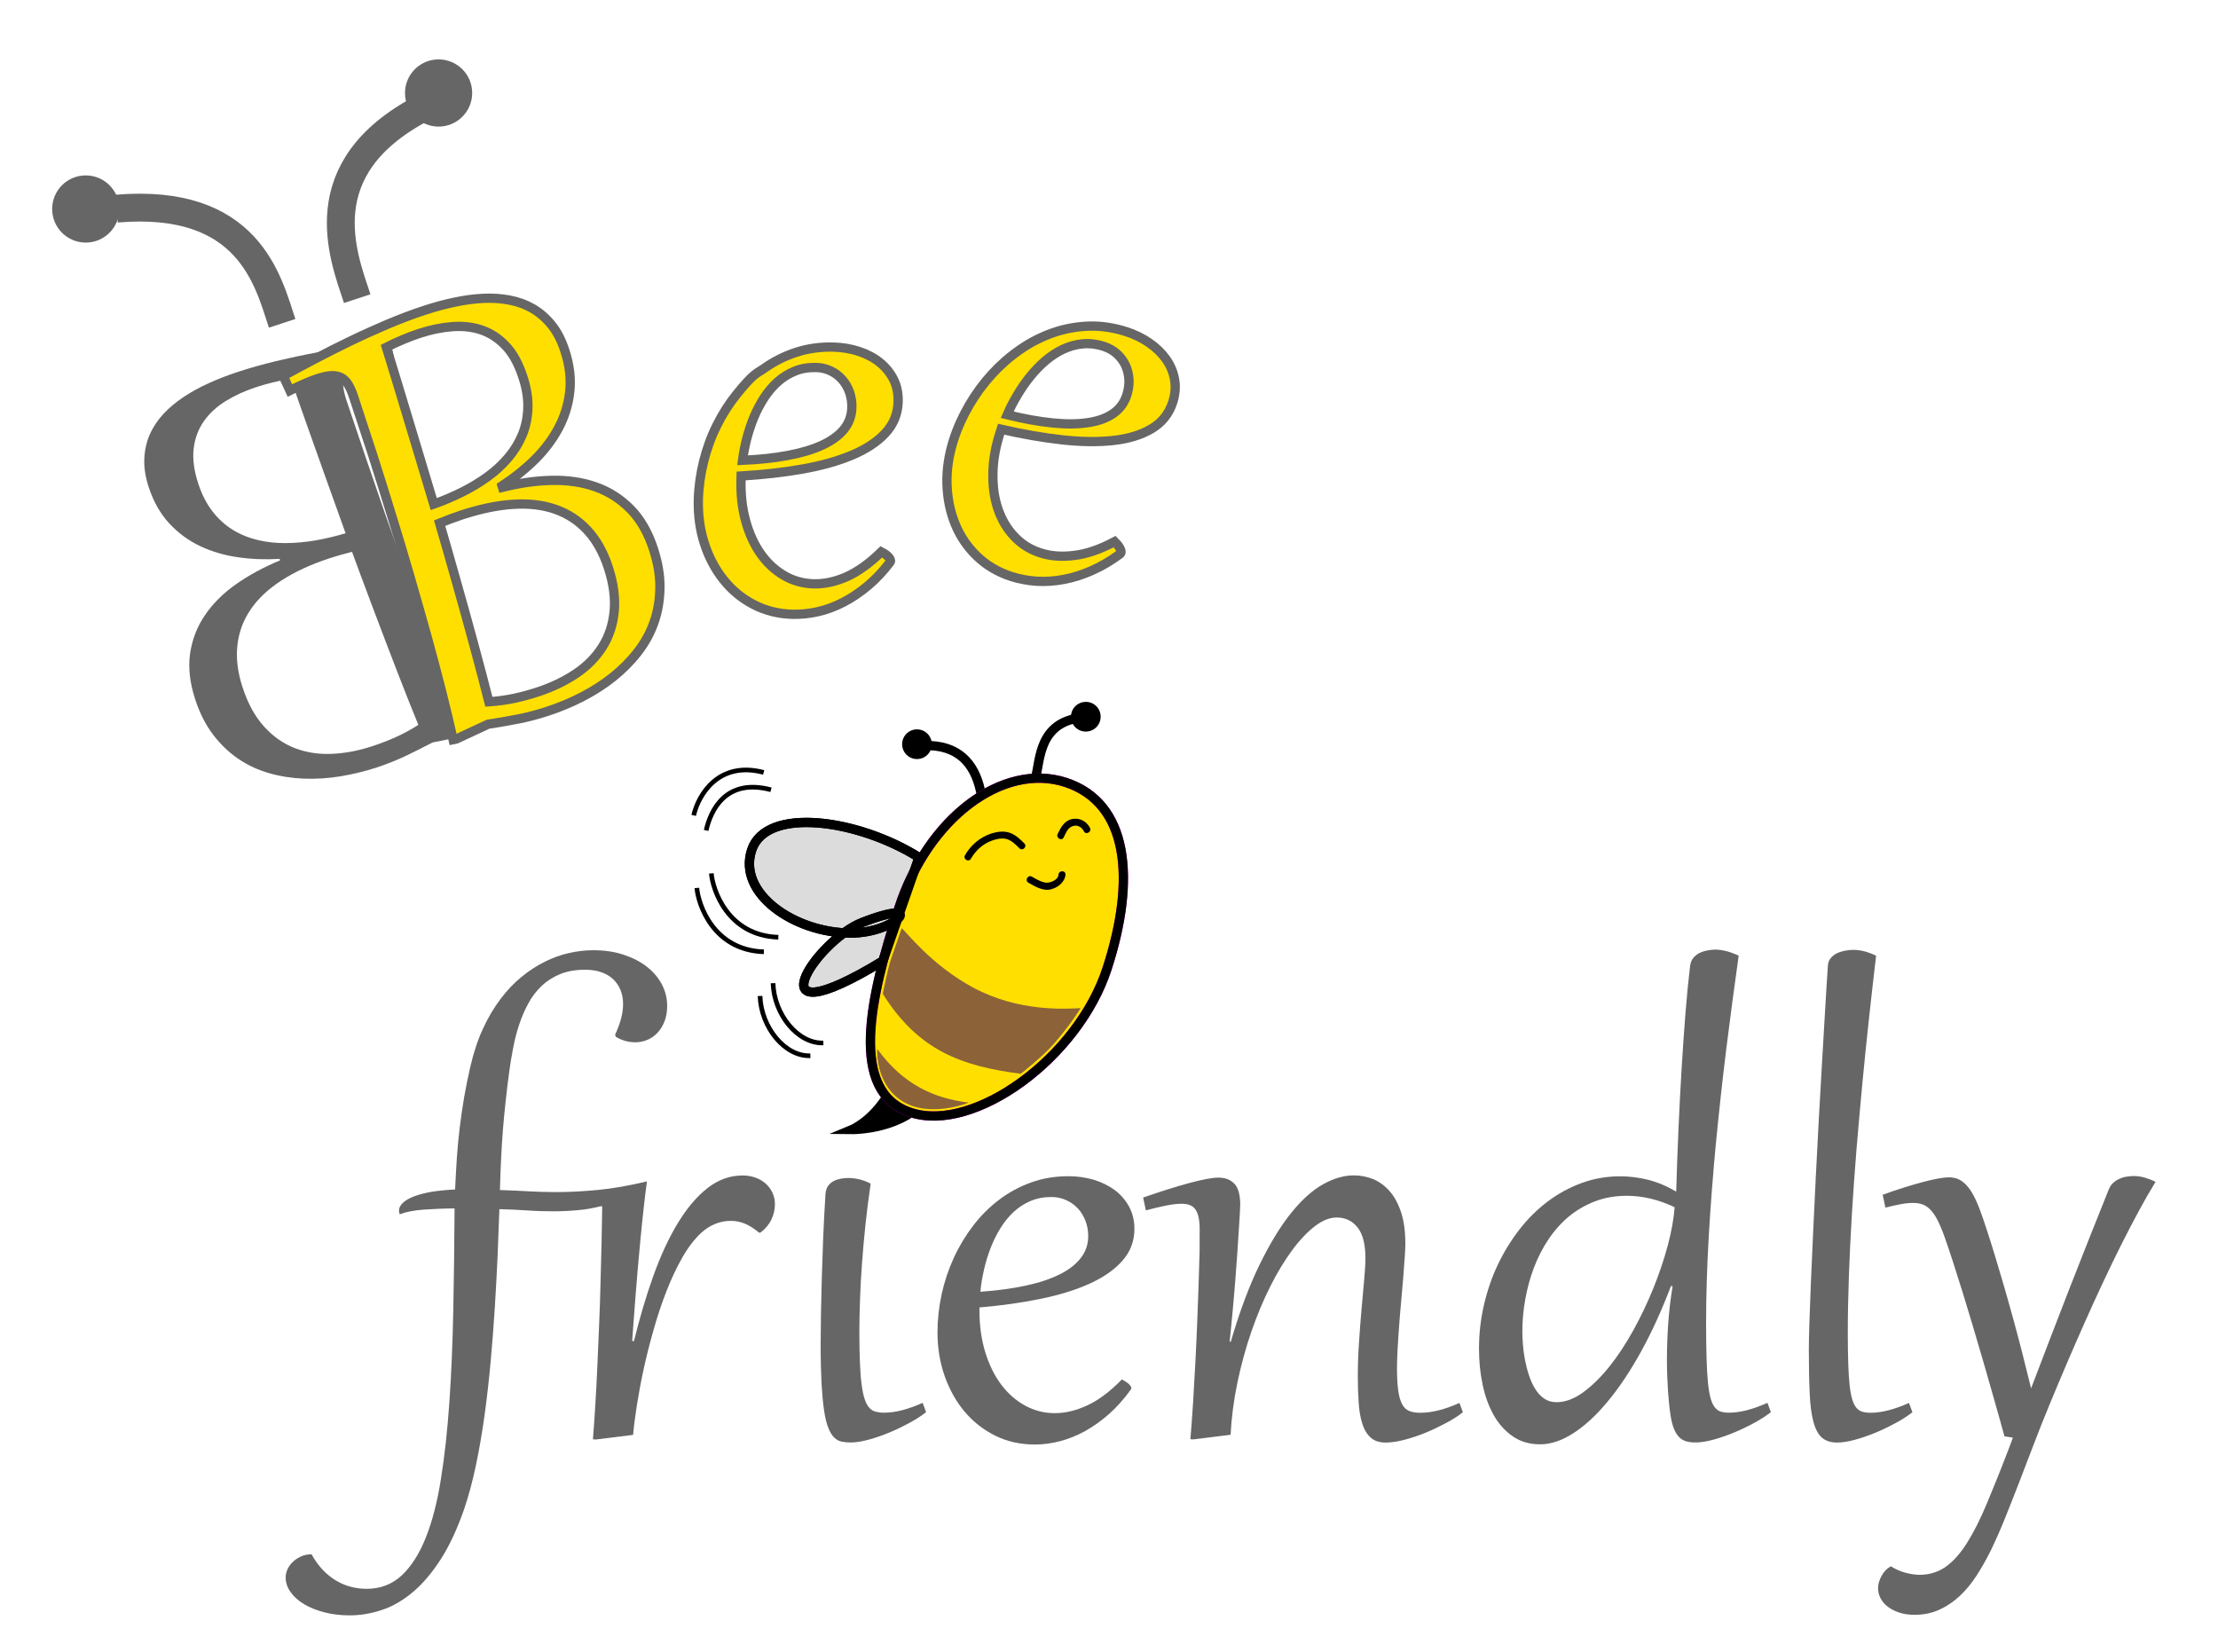 <?xml version="1.0" encoding="utf-8"?>
<!-- Generator: Adobe Illustrator 23.0.2, SVG Export Plug-In . SVG Version: 6.00 Build 0)  -->
<svg version="1.1" id="Ebene_1" xmlns="http://www.w3.org/2000/svg" xmlns:xlink="http://www.w3.org/1999/xlink" x="0px" y="0px"
	 viewBox="0 0 239 178" style="enable-background:new 0 0 239 178;" xml:space="preserve">
<style type="text/css">
	.st0{fill:#666666;}
	.st1{fill:none;stroke:#666666;stroke-width:3;stroke-miterlimit:10;}
	.st2{fill:#FFDF00;stroke:#666666;stroke-miterlimit:10;}
	.st3{stroke:#000000;stroke-miterlimit:10;}
	.st4{fill:none;stroke:#000000;stroke-miterlimit:10;}
	.st5{fill:#8C6239;}
	.st6{fill:#DCDCDC;stroke:#000000;stroke-miterlimit:10;}
	.st7{fill:#FFDF00;stroke:#FF00FF;stroke-miterlimit:10;}
	.st8{fill:none;stroke:#000000;stroke-width:0.5;stroke-miterlimit:10;}
</style>
<g>
	<g>
		<path class="st0" d="M39.39,49.24c0.73,2.14,1.47,4.3,2.22,6.46c0.76,2.16,1.53,4.3,2.3,6.42c0.78,2.12,1.55,4.18,2.31,6.19
			c0.76,2,1.51,3.92,2.25,5.74c0.74,1.82,1.45,3.51,2.14,5.07l-0.32,0.14L46.62,80c-1.05,0.55-2.04,1.04-2.98,1.49
			c-0.94,0.44-1.95,0.84-3.02,1.2c-1.29,0.42-2.6,0.74-3.94,0.96c-1.33,0.22-2.64,0.3-3.93,0.25c-1.28-0.05-2.53-0.24-3.72-0.58
			c-1.2-0.34-2.31-0.85-3.33-1.54c-1.02-0.69-1.93-1.56-2.74-2.62c-0.8-1.06-1.45-2.33-1.93-3.82c-0.58-1.77-0.76-3.4-0.55-4.9
			c0.22-1.5,0.74-2.88,1.59-4.13c0.84-1.25,1.96-2.37,3.35-3.35c1.39-0.98,2.98-1.84,4.76-2.58l-0.05-0.16
			c-1.51,0.09-2.99,0.04-4.45-0.17c-1.46-0.2-2.82-0.6-4.08-1.19c-1.26-0.59-2.38-1.41-3.34-2.44c-0.97-1.04-1.71-2.34-2.23-3.91
			c-0.36-1.1-0.52-2.12-0.48-3.07s0.24-1.83,0.59-2.63c0.36-0.81,0.85-1.54,1.48-2.22c0.63-0.67,1.36-1.28,2.19-1.83
			c0.83-0.55,1.74-1.05,2.73-1.49c0.99-0.45,2.01-0.84,3.07-1.19c1.3-0.43,2.67-0.81,4.1-1.16c1.43-0.34,2.87-0.65,4.31-0.92
			c1.44-0.27,2.85-0.51,4.23-0.72c1.38-0.21,2.65-0.39,3.83-0.55l0.35,1.69c-1.31,0.23-2.37,0.48-3.18,0.74
			c-0.58,0.19-1.05,0.41-1.39,0.64c-0.34,0.23-0.58,0.5-0.72,0.8c-0.14,0.3-0.19,0.65-0.15,1.04c0.04,0.39,0.14,0.85,0.3,1.36
			C37.97,45.01,38.66,47.1,39.39,49.24z M43.98,75.38c-0.41-1.03-0.83-2.11-1.27-3.25c-0.44-1.14-0.89-2.3-1.34-3.49
			c-0.45-1.19-0.89-2.34-1.31-3.46c-0.42-1.12-0.81-2.17-1.18-3.15c-0.36-0.98-0.68-1.84-0.95-2.57c-0.42,0.11-0.84,0.23-1.25,0.34
			c-0.41,0.12-0.82,0.24-1.21,0.37c-2,0.66-3.71,1.45-5.13,2.37c-1.42,0.92-2.54,1.96-3.33,3.13c-0.8,1.17-1.27,2.45-1.43,3.86
			c-0.16,1.41,0.03,2.92,0.56,4.54c0.57,1.74,1.34,3.15,2.31,4.21c0.96,1.07,2.06,1.84,3.29,2.32c1.23,0.48,2.57,0.69,4,0.63
			c1.44-0.06,2.91-0.34,4.42-0.84c0.84-0.28,1.66-0.59,2.46-0.95c0.8-0.36,1.62-0.8,2.46-1.33C44.76,77.32,44.39,76.41,43.98,75.38z
			 M29.38,41.21c-0.63,0.15-1.24,0.33-1.82,0.52c-1.21,0.4-2.29,0.9-3.26,1.5c-0.97,0.6-1.75,1.33-2.34,2.17
			c-0.59,0.84-0.96,1.82-1.09,2.93c-0.13,1.11,0.03,2.37,0.49,3.77c0.39,1.19,0.91,2.2,1.55,3.02c0.64,0.82,1.37,1.48,2.19,1.98
			c0.82,0.5,1.71,0.86,2.68,1.09c0.97,0.23,1.97,0.34,3.02,0.33c1.04-0.01,2.11-0.1,3.2-0.29c1.09-0.19,2.17-0.45,3.24-0.77
			c-0.66-1.85-1.29-3.61-1.89-5.27c-0.6-1.67-1.15-3.21-1.65-4.63c-0.51-1.42-0.96-2.7-1.36-3.84c-0.4-1.14-0.74-2.11-1.01-2.9
			C30.65,40.92,30.01,41.05,29.38,41.21z"/>
	</g>
	<g>
		<g>
			<path class="st1" d="M30.4,34.84c-1.51-4.59-3.6-13.56-17.84-12.36"/>
			<circle class="st0" cx="9.24" cy="22.52" r="3.62"/>
		</g>
		<g>
			<path class="st1" d="M38.49,32.18c-1.51-4.59-5.35-14.03,7.02-20.53"/>
			<circle class="st0" cx="47.26" cy="10.02" r="3.62"/>
		</g>
	</g>
</g>
<path class="st2" d="M38.09,42.72c-0.17-0.51-0.36-0.94-0.56-1.27c-0.21-0.34-0.45-0.59-0.74-0.75c-0.29-0.16-0.64-0.23-1.05-0.22
	c-0.41,0.01-0.91,0.12-1.5,0.31c-0.8,0.26-1.8,0.69-3,1.29l-0.72-1.57c1.04-0.57,2.18-1.18,3.41-1.83c1.23-0.65,2.51-1.29,3.83-1.93
	c1.32-0.64,2.66-1.24,4.02-1.82c1.36-0.57,2.69-1.08,3.99-1.5c1.06-0.35,2.12-0.64,3.18-0.86c1.06-0.23,2.09-0.37,3.08-0.42
	c1-0.05,1.95,0.01,2.85,0.18c0.91,0.17,1.74,0.47,2.51,0.91c0.76,0.44,1.44,1.03,2.04,1.77c0.6,0.74,1.07,1.66,1.43,2.76
	c0.52,1.57,0.69,3.06,0.53,4.47c-0.16,1.41-0.58,2.73-1.24,3.95c-0.66,1.22-1.52,2.35-2.57,3.38c-1.05,1.03-2.21,1.95-3.48,2.78
	l0.05,0.16c1.87-0.47,3.66-0.72,5.36-0.75c1.7-0.03,3.27,0.2,4.69,0.71c1.42,0.5,2.66,1.3,3.73,2.38c1.06,1.08,1.89,2.5,2.47,4.27
	c0.49,1.49,0.73,2.89,0.71,4.22c-0.02,1.33-0.23,2.57-0.64,3.73c-0.41,1.16-1,2.23-1.77,3.21c-0.76,0.98-1.65,1.87-2.65,2.67
	c-1,0.8-2.11,1.51-3.31,2.13c-1.2,0.62-2.45,1.14-3.74,1.56c-1.07,0.35-2.12,0.63-3.14,0.83c-1.02,0.2-2.12,0.39-3.28,0.57
	l-3.41,1.59l-0.34,0.07c-0.37-1.66-0.8-3.44-1.28-5.35c-0.49-1.91-1.02-3.89-1.59-5.96c-0.58-2.06-1.18-4.18-1.81-6.35
	c-0.63-2.17-1.28-4.35-1.96-6.53c-0.67-2.19-1.35-4.36-2.04-6.52C39.44,46.85,38.76,44.75,38.09,42.72z M52.68,75.62
	c0.99-0.07,1.91-0.2,2.77-0.38c0.86-0.19,1.71-0.42,2.55-0.7c1.51-0.5,2.86-1.15,4.06-1.95c1.19-0.8,2.14-1.76,2.85-2.88
	c0.71-1.12,1.13-2.39,1.27-3.82c0.14-1.43-0.07-3.02-0.64-4.76c-0.53-1.62-1.28-2.95-2.24-3.99c-0.96-1.04-2.11-1.79-3.45-2.26
	c-1.33-0.47-2.85-0.65-4.54-0.54c-1.69,0.1-3.54,0.49-5.54,1.14c-0.39,0.13-0.79,0.27-1.19,0.42c-0.4,0.15-0.81,0.31-1.21,0.47
	c0.22,0.75,0.48,1.63,0.76,2.63c0.29,1,0.6,2.08,0.92,3.23c0.32,1.15,0.66,2.33,1,3.56c0.34,1.22,0.67,2.43,0.99,3.6
	c0.32,1.18,0.62,2.3,0.9,3.37C52.22,73.83,52.47,74.78,52.68,75.62z M41.63,37.42c0.25,0.8,0.55,1.77,0.9,2.93
	c0.35,1.16,0.75,2.46,1.18,3.9c0.43,1.44,0.91,3.01,1.42,4.71c0.51,1.7,1.05,3.48,1.61,5.36c1.05-0.37,2.07-0.81,3.06-1.3
	c0.99-0.49,1.91-1.05,2.75-1.66c0.84-0.61,1.59-1.3,2.23-2.06c0.64-0.76,1.14-1.58,1.51-2.47c0.36-0.89,0.56-1.85,0.59-2.9
	c0.03-1.04-0.15-2.16-0.55-3.35c-0.46-1.4-1.07-2.51-1.84-3.32c-0.77-0.81-1.64-1.38-2.62-1.71c-0.98-0.33-2.04-0.44-3.17-0.35
	c-1.14,0.09-2.31,0.33-3.52,0.73c-0.58,0.19-1.18,0.41-1.78,0.67C42.82,36.84,42.22,37.12,41.63,37.42z"/>
<path class="st2" d="M94.97,59.46c0.08,0.04,0.17,0.1,0.29,0.17c0.12,0.07,0.23,0.15,0.33,0.24c0.1,0.09,0.19,0.18,0.26,0.28
	c0.07,0.1,0.11,0.19,0.11,0.28c0,0.05-0.02,0.1-0.06,0.15c-0.74,0.98-1.54,1.83-2.39,2.54c-0.85,0.71-1.72,1.3-2.63,1.77
	c-0.9,0.47-1.82,0.81-2.75,1.02c-0.93,0.21-1.84,0.3-2.74,0.28c-1.54-0.04-2.94-0.4-4.2-1.06c-1.27-0.66-2.34-1.55-3.23-2.67
	c-0.89-1.12-1.58-2.41-2.06-3.9c-0.48-1.48-0.69-3.06-0.65-4.74c0.04-1.37,0.23-2.74,0.57-4.1c0.34-1.36,0.81-2.66,1.42-3.88
	c0.61-1.23,1.33-2.36,2.18-3.41c1.85-2.28,2.13-2.18,2.88-2.71c1.07-0.76,2.23-1.35,3.49-1.76c1.26-0.41,2.61-0.6,4.05-0.56
	c0.95,0.03,1.85,0.18,2.7,0.46c0.85,0.28,1.6,0.67,2.23,1.17c0.63,0.5,1.13,1.11,1.5,1.82c0.36,0.72,0.53,1.52,0.51,2.42
	c-0.04,1.31-0.49,2.44-1.37,3.39c-0.88,0.95-2.08,1.74-3.6,2.38c-1.52,0.64-3.3,1.14-5.34,1.5c-2.04,0.36-4.25,0.61-6.61,0.75
	l-0.01,0.33c-0.05,1.64,0.12,3.15,0.5,4.52c0.38,1.37,0.92,2.55,1.62,3.54c0.7,0.99,1.54,1.76,2.51,2.33
	c0.97,0.57,2.03,0.86,3.17,0.9c1.15,0.03,2.34-0.22,3.57-0.76C92.44,61.6,93.69,60.71,94.97,59.46z M91.79,43.92
	c0.02-0.59-0.07-1.14-0.25-1.66s-0.45-0.97-0.79-1.36c-0.34-0.39-0.75-0.7-1.23-0.93c-0.48-0.23-1-0.36-1.57-0.37
	c-0.83-0.02-1.59,0.1-2.28,0.38c-0.69,0.28-1.31,0.66-1.86,1.15c-0.55,0.49-1.04,1.07-1.47,1.73c-0.43,0.66-0.8,1.37-1.11,2.11
	c-0.31,0.75-0.56,1.52-0.77,2.31c-0.2,0.79-0.35,1.56-0.45,2.32c1.82-0.08,3.46-0.25,4.91-0.53c1.45-0.27,2.68-0.64,3.69-1.11
	c1.01-0.47,1.78-1.03,2.33-1.7C91.48,45.59,91.77,44.81,91.79,43.92z"/>
<path class="st2" d="M120.11,58.36c0.06,0.06,0.14,0.14,0.23,0.25c0.09,0.1,0.18,0.21,0.25,0.32c0.07,0.11,0.13,0.22,0.17,0.34
	c0.04,0.12,0.05,0.22,0.02,0.3c-0.02,0.05-0.05,0.09-0.1,0.13c-0.99,0.73-1.99,1.32-3.01,1.77c-1.01,0.45-2.02,0.77-3.02,0.96
	c-1,0.19-1.98,0.26-2.93,0.2c-0.95-0.06-1.85-0.23-2.71-0.5c-1.46-0.47-2.71-1.21-3.74-2.2c-1.03-0.99-1.81-2.15-2.35-3.47
	c-0.54-1.32-0.83-2.76-0.88-4.32c-0.04-1.56,0.2-3.13,0.71-4.73c0.42-1.31,0.99-2.56,1.7-3.78c0.71-1.21,1.53-2.32,2.45-3.33
	c0.93-1.01,1.94-1.89,3.06-2.66c1.11-0.77,2.29-1.36,3.52-1.79c1.24-0.43,2.52-0.66,3.85-0.71c1.33-0.04,2.67,0.16,4.04,0.6
	c0.9,0.29,1.72,0.69,2.46,1.2c0.74,0.51,1.34,1.09,1.81,1.75c0.47,0.66,0.78,1.38,0.92,2.17c0.15,0.79,0.08,1.61-0.19,2.47
	c-0.4,1.24-1.16,2.2-2.27,2.86c-1.11,0.66-2.48,1.09-4.12,1.27c-1.64,0.18-3.49,0.16-5.55-0.07c-2.06-0.23-4.25-0.61-6.55-1.14
	l-0.1,0.31c-0.51,1.56-0.77,3.05-0.79,4.47c-0.02,1.42,0.16,2.7,0.56,3.85c0.4,1.15,0.98,2.13,1.76,2.94
	c0.77,0.82,1.7,1.4,2.79,1.75c1.1,0.36,2.31,0.45,3.64,0.28C117.07,59.7,118.53,59.2,120.11,58.36z M121.42,42.56
	c0.18-0.56,0.26-1.12,0.23-1.66c-0.03-0.55-0.16-1.06-0.37-1.53c-0.22-0.47-0.53-0.88-0.92-1.24c-0.4-0.36-0.86-0.62-1.4-0.8
	c-0.79-0.26-1.56-0.35-2.3-0.28c-0.74,0.07-1.44,0.27-2.11,0.58c-0.67,0.32-1.3,0.73-1.9,1.24c-0.6,0.51-1.15,1.09-1.66,1.72
	c-0.51,0.63-0.97,1.3-1.38,2c-0.42,0.7-0.78,1.4-1.08,2.1c1.77,0.44,3.39,0.73,4.86,0.88c1.47,0.15,2.75,0.14,3.85-0.03
	c1.1-0.16,2-0.49,2.71-0.98C120.66,44.07,121.15,43.4,121.42,42.56z"/>
<path class="st0" d="M49.04,128.17c0.05-1.2,0.12-2.36,0.19-3.45c0.08-1.1,0.18-2.18,0.31-3.25c0.13-1.07,0.29-2.14,0.47-3.22
	c0.19-1.08,0.41-2.19,0.68-3.35c0.35-1.5,0.79-2.85,1.35-4.05c0.55-1.2,1.18-2.26,1.88-3.19c0.7-0.93,1.46-1.73,2.27-2.39
	c0.81-0.67,1.65-1.21,2.51-1.64c0.86-0.43,1.73-0.74,2.62-0.94c0.88-0.2,1.75-0.3,2.6-0.3c1.22,0,2.32,0.16,3.3,0.49
	c0.98,0.33,1.82,0.76,2.51,1.31c0.69,0.54,1.22,1.18,1.6,1.9c0.37,0.72,0.56,1.48,0.56,2.28c0,0.63-0.09,1.19-0.28,1.67
	c-0.19,0.49-0.44,0.9-0.76,1.24c-0.32,0.34-0.69,0.6-1.1,0.77c-0.41,0.17-0.85,0.26-1.31,0.26c-0.33,0-0.68-0.05-1.04-0.14
	c-0.36-0.1-0.71-0.25-1.04-0.45l-0.08-0.23c0.29-0.63,0.51-1.21,0.65-1.76c0.14-0.54,0.21-1.05,0.21-1.53c0-0.59-0.1-1.12-0.3-1.58
	c-0.2-0.46-0.48-0.85-0.84-1.17c-0.36-0.32-0.79-0.56-1.29-0.72c-0.5-0.16-1.04-0.24-1.63-0.24c-1.03,0-1.92,0.15-2.69,0.46
	c-0.77,0.31-1.44,0.73-2.01,1.27c-0.57,0.54-1.05,1.16-1.44,1.88c-0.39,0.71-0.72,1.47-0.99,2.28c-0.27,0.81-0.49,1.64-0.65,2.51
	c-0.17,0.87-0.31,1.71-0.42,2.53c-0.15,1.13-0.29,2.2-0.39,3.2c-0.11,1.01-0.21,2.01-0.29,3.02c-0.08,1.01-0.15,2.04-0.2,3.12
	c-0.05,1.07-0.1,2.23-0.13,3.47c0.96,0.03,1.95,0.07,2.95,0.13c1.01,0.06,2.07,0.09,3.2,0.09c1.36,0,2.83-0.08,4.41-0.23
	c1.58-0.15,3.34-0.46,5.28-0.92c-0.12,0.85-0.23,1.8-0.35,2.86c-0.12,1.06-0.23,2.15-0.34,3.29c-0.11,1.13-0.21,2.27-0.31,3.4
	c-0.1,1.13-0.18,2.2-0.26,3.19c-0.08,0.99-0.14,1.88-0.2,2.66s-0.1,1.38-0.13,1.79l0.19,0.02c0.62-2.51,1.31-4.86,2.09-7.03
	c0.78-2.17,1.65-4.06,2.62-5.66c0.97-1.6,2.03-2.86,3.19-3.78c1.16-0.92,2.43-1.38,3.82-1.38c0.49,0,0.94,0.08,1.37,0.23
	c0.42,0.15,0.79,0.37,1.1,0.64c0.31,0.28,0.55,0.6,0.73,0.98s0.27,0.79,0.27,1.24c0,0.58-0.13,1.13-0.38,1.66
	c-0.25,0.53-0.65,1-1.18,1.41h-0.15c-0.54-0.45-1.05-0.77-1.53-0.97c-0.48-0.2-0.99-0.3-1.53-0.3c-0.58,0-1.13,0.11-1.67,0.33
	c-0.54,0.22-1.03,0.53-1.48,0.94c-0.73,0.67-1.41,1.55-2.04,2.65c-0.63,1.1-1.2,2.31-1.72,3.64c-0.52,1.33-0.99,2.73-1.4,4.2
	c-0.42,1.47-0.78,2.9-1.08,4.29c-0.3,1.39-0.54,2.7-0.73,3.92c-0.19,1.22-0.32,2.25-0.39,3.09l-4.02,0.5l-0.31-0.02
	c0.09-1.15,0.18-2.4,0.26-3.75c0.08-1.35,0.16-2.75,0.22-4.2c0.06-1.46,0.13-2.94,0.19-4.46c0.06-1.52,0.12-3.02,0.15-4.49
	c0.04-1.47,0.07-2.9,0.11-4.29c0.03-1.38,0.05-2.68,0.07-3.88l-0.1-0.06c-0.85,0.22-1.69,0.37-2.54,0.44
	c-0.85,0.08-1.71,0.12-2.6,0.12c-1,0-1.98-0.03-2.95-0.1c-0.97-0.06-1.93-0.11-2.89-0.13c-0.05,1.53-0.12,3.19-0.19,4.98
	c-0.08,1.79-0.18,3.65-0.3,5.58c-0.12,1.92-0.27,3.88-0.45,5.86c-0.18,1.98-0.4,3.91-0.66,5.8c-0.26,1.88-0.57,3.68-0.93,5.39
	c-0.36,1.71-0.78,3.27-1.25,4.66c-0.76,2.19-1.61,4.02-2.56,5.49c-0.95,1.47-1.96,2.65-3.03,3.54c-1.07,0.89-2.18,1.53-3.33,1.9
	c-1.15,0.38-2.29,0.57-3.43,0.57c-0.99,0-1.9-0.11-2.74-0.33c-0.84-0.22-1.57-0.51-2.18-0.88c-0.62-0.37-1.1-0.8-1.45-1.3
	c-0.35-0.49-0.53-1.02-0.53-1.57c0-0.31,0.07-0.61,0.21-0.91c0.14-0.3,0.34-0.57,0.59-0.8c0.25-0.23,0.54-0.42,0.88-0.57
	c0.34-0.15,0.71-0.22,1.11-0.22c0.37,0.67,0.78,1.23,1.23,1.7c0.45,0.47,0.93,0.85,1.44,1.15c0.51,0.3,1.04,0.52,1.6,0.66
	c0.55,0.14,1.11,0.21,1.67,0.21c1.47,0,2.73-0.48,3.76-1.43c1.03-0.96,1.9-2.31,2.6-4.06c0.7-1.75,1.25-3.86,1.64-6.34
	c0.4-2.48,0.7-5.23,0.91-8.26c0.21-3.03,0.35-6.31,0.42-9.83c0.07-3.52,0.12-7.21,0.14-11.07c-1.21,0.01-2.32,0.06-3.34,0.13
	c-1.02,0.08-1.88,0.24-2.57,0.5c-0.05-0.12-0.08-0.24-0.08-0.37c0-0.31,0.14-0.6,0.43-0.87c0.29-0.27,0.7-0.5,1.23-0.7
	c0.53-0.2,1.17-0.36,1.91-0.49C47.3,128.3,48.13,128.21,49.04,128.17z"/>
<path class="st0" d="M93.82,127.54c-0.22,1.46-0.4,2.93-0.56,4.39c-0.15,1.47-0.28,2.89-0.38,4.26c-0.1,1.37-0.17,2.67-0.21,3.89
	c-0.04,1.22-0.07,2.33-0.07,3.32c0,1.33,0.02,2.48,0.06,3.43c0.04,0.96,0.1,1.76,0.19,2.41c0.09,0.65,0.2,1.18,0.34,1.57
	c0.13,0.39,0.3,0.69,0.5,0.9c0.2,0.21,0.43,0.35,0.69,0.41c0.26,0.06,0.56,0.1,0.89,0.1c0.62,0,1.28-0.09,1.99-0.28
	c0.71-0.19,1.43-0.45,2.16-0.78l0.37,1c-0.46,0.37-1.04,0.75-1.74,1.13c-0.7,0.38-1.43,0.74-2.2,1.06
	c-0.77,0.32-1.52,0.58-2.26,0.78c-0.74,0.2-1.38,0.3-1.91,0.3c-0.36,0-0.69-0.03-0.98-0.09c-0.29-0.06-0.56-0.2-0.8-0.43
	c-0.24-0.23-0.45-0.57-0.63-1.02c-0.19-0.45-0.34-1.06-0.46-1.83c-0.12-0.77-0.21-1.73-0.28-2.88c-0.06-1.15-0.1-2.55-0.1-4.19
	c0-0.96,0.01-2.05,0.03-3.26c0.02-1.21,0.05-2.51,0.09-3.9c0.04-1.39,0.09-2.86,0.15-4.4c0.06-1.55,0.15-3.14,0.25-4.78
	c0.03-0.36,0.12-0.65,0.29-0.88c0.17-0.22,0.37-0.4,0.62-0.52c0.24-0.12,0.5-0.2,0.78-0.25c0.28-0.05,0.53-0.07,0.76-0.07
	C92.25,126.94,93.06,127.14,93.82,127.54z"/>
<path class="st0" d="M120.88,148.64c0.08,0.04,0.18,0.09,0.3,0.16c0.12,0.07,0.23,0.15,0.34,0.23c0.1,0.08,0.19,0.17,0.27,0.27
	c0.08,0.1,0.12,0.19,0.12,0.28c0,0.05-0.02,0.1-0.06,0.15c-0.72,1-1.49,1.87-2.32,2.61c-0.83,0.74-1.69,1.35-2.58,1.85
	c-0.89,0.49-1.8,0.86-2.72,1.1c-0.92,0.24-1.83,0.36-2.73,0.36c-1.54,0-2.95-0.31-4.23-0.94c-1.28-0.63-2.38-1.49-3.31-2.58
	c-0.92-1.09-1.64-2.37-2.16-3.84c-0.52-1.47-0.78-3.04-0.78-4.72c0-1.37,0.15-2.74,0.45-4.12c0.3-1.37,0.74-2.68,1.31-3.92
	c0.57-1.24,1.27-2.4,2.09-3.47c0.82-1.07,1.75-2,2.8-2.79c1.04-0.79,2.19-1.41,3.44-1.86c1.25-0.45,2.59-0.67,4.03-0.67
	c0.95,0,1.85,0.13,2.71,0.38c0.86,0.26,1.61,0.63,2.26,1.11c0.65,0.48,1.16,1.07,1.55,1.78c0.38,0.71,0.58,1.51,0.58,2.4
	c0,1.31-0.43,2.45-1.28,3.42c-0.85,0.97-2.03,1.8-3.53,2.48c-1.5,0.68-3.27,1.23-5.3,1.64c-2.03,0.42-4.23,0.73-6.59,0.93v0.33
	c0,1.64,0.21,3.14,0.63,4.5c0.42,1.36,0.99,2.52,1.72,3.49c0.73,0.97,1.59,1.72,2.58,2.26c0.99,0.54,2.05,0.81,3.19,0.81
	c1.15,0,2.34-0.29,3.55-0.86C118.41,150.85,119.64,149.92,120.88,148.64z M117.26,133.19c0-0.59-0.1-1.14-0.3-1.65
	c-0.2-0.51-0.47-0.96-0.83-1.34c-0.35-0.38-0.77-0.68-1.26-0.89c-0.49-0.22-1.01-0.33-1.58-0.33c-0.83,0-1.59,0.15-2.27,0.44
	c-0.68,0.29-1.29,0.7-1.83,1.2c-0.54,0.51-1.01,1.1-1.42,1.77c-0.41,0.67-0.76,1.39-1.05,2.14c-0.29,0.76-0.52,1.53-0.7,2.33
	c-0.18,0.79-0.31,1.57-0.38,2.33c1.82-0.13,3.45-0.35,4.89-0.66c1.44-0.31,2.66-0.72,3.65-1.21c0.99-0.49,1.75-1.08,2.28-1.77
	C117,134.86,117.26,134.08,117.26,133.19z"/>
<path class="st0" d="M129.27,132.48c0-0.53-0.04-0.97-0.12-1.33c-0.08-0.36-0.2-0.64-0.36-0.86c-0.16-0.21-0.36-0.36-0.61-0.45
	c-0.24-0.09-0.53-0.13-0.87-0.13c-0.46,0-1.01,0.06-1.65,0.19c-0.64,0.13-1.37,0.3-2.19,0.52l-0.29-1.38
	c0.91-0.32,1.79-0.61,2.63-0.88c0.84-0.26,1.61-0.49,2.32-0.68c0.71-0.19,1.33-0.34,1.87-0.44c0.54-0.1,0.96-0.15,1.27-0.15
	c0.74,0,1.32,0.22,1.74,0.66c0.42,0.44,0.63,1.2,0.63,2.28c0,0.13-0.01,0.43-0.04,0.89c-0.03,0.47-0.06,1.06-0.11,1.78
	c-0.04,0.72-0.1,1.54-0.16,2.47c-0.06,0.93-0.14,1.92-0.22,2.97c-0.08,1.05-0.18,2.14-0.28,3.26c-0.1,1.12-0.21,2.24-0.33,3.36
	l0.12,0.02c0.97-3.31,2.02-6.1,3.14-8.38c1.12-2.28,2.25-4.12,3.4-5.54c1.15-1.42,2.3-2.44,3.44-3.07c1.14-0.63,2.23-0.94,3.27-0.94
	c0.72,0,1.41,0.13,2.08,0.4c0.67,0.27,1.26,0.7,1.78,1.29c0.52,0.59,0.93,1.35,1.24,2.28c0.31,0.93,0.46,2.05,0.46,3.38
	c0,0.38-0.02,0.9-0.07,1.55c-0.05,0.65-0.1,1.37-0.16,2.16c-0.06,0.79-0.14,1.64-0.22,2.53c-0.08,0.89-0.16,1.77-0.22,2.63
	c-0.06,0.86-0.12,1.68-0.16,2.45c-0.04,0.78-0.07,1.45-0.07,2.03c0,1,0.04,1.81,0.13,2.44c0.08,0.63,0.22,1.13,0.41,1.49
	c0.19,0.37,0.45,0.62,0.77,0.75s0.71,0.2,1.17,0.2c0.67,0,1.36-0.09,2.08-0.28c0.72-0.19,1.44-0.45,2.17-0.78l0.37,1
	c-0.46,0.37-1.04,0.75-1.75,1.13c-0.71,0.38-1.45,0.74-2.22,1.06c-0.78,0.32-1.55,0.58-2.32,0.78c-0.77,0.2-1.45,0.3-2.04,0.3
	c-0.69,0-1.24-0.19-1.63-0.56c-0.4-0.37-0.7-0.88-0.89-1.52c-0.2-0.64-0.33-1.39-0.38-2.25c-0.06-0.86-0.09-1.78-0.09-2.77
	c0-1.21,0.04-2.45,0.13-3.72c0.08-1.28,0.18-2.49,0.28-3.64c0.1-1.15,0.2-2.2,0.28-3.14c0.08-0.94,0.13-1.7,0.13-2.26
	c0-1.5-0.28-2.61-0.85-3.32c-0.56-0.71-1.31-1.07-2.25-1.07c-0.74,0-1.53,0.31-2.35,0.94c-0.82,0.63-1.64,1.49-2.45,2.59
	c-0.81,1.1-1.6,2.39-2.35,3.89c-0.75,1.49-1.43,3.11-2.03,4.85c-0.6,1.74-1.1,3.55-1.5,5.45c-0.4,1.9-0.65,3.8-0.75,5.69l-4.02,0.5
	l-0.31-0.02c0.1-1.22,0.2-2.55,0.29-3.98c0.09-1.44,0.17-2.89,0.25-4.38c0.08-1.48,0.14-2.95,0.2-4.4c0.06-1.46,0.11-2.81,0.15-4.08
	c0.04-1.26,0.08-2.39,0.1-3.39C129.26,133.85,129.27,133.06,129.27,132.48z"/>
<path class="st0" d="M187.35,102.98c-0.46,3.26-0.9,6.59-1.33,10c-0.42,3.41-0.79,6.81-1.12,10.19c-0.32,3.39-0.58,6.72-0.77,10
	c-0.19,3.28-0.29,6.43-0.29,9.44c0,1.45,0.02,2.69,0.05,3.73c0.03,1.04,0.08,1.92,0.15,2.63c0.07,0.72,0.17,1.29,0.29,1.71
	c0.12,0.42,0.28,0.75,0.46,0.98c0.19,0.23,0.4,0.38,0.64,0.45c0.24,0.07,0.53,0.11,0.87,0.11c0.62,0,1.28-0.09,1.99-0.28
	c0.71-0.19,1.43-0.45,2.16-0.78l0.37,1c-0.46,0.37-1.04,0.75-1.74,1.13s-1.43,0.74-2.2,1.06c-0.77,0.32-1.52,0.58-2.26,0.78
	c-0.74,0.2-1.38,0.3-1.91,0.3c-0.4,0-0.74-0.04-1.04-0.13c-0.29-0.09-0.55-0.25-0.76-0.47c-0.21-0.22-0.39-0.52-0.54-0.89
	c-0.15-0.37-0.27-0.85-0.36-1.42c-0.12-0.77-0.21-1.67-0.28-2.69c-0.07-1.03-0.11-2.14-0.11-3.35c0-1.28,0.05-2.59,0.14-3.91
	c0.1-1.33,0.25-2.65,0.47-3.97l-0.17-0.04c-0.99,2.6-2.06,4.96-3.22,7.06c-1.16,2.1-2.36,3.9-3.59,5.38
	c-1.23,1.49-2.47,2.63-3.71,3.43c-1.24,0.8-2.44,1.2-3.58,1.2c-1.15,0-2.15-0.29-2.98-0.88c-0.83-0.58-1.52-1.35-2.05-2.31
	c-0.53-0.96-0.93-2.05-1.18-3.29c-0.26-1.24-0.38-2.51-0.38-3.82c0-1.58,0.17-3.13,0.52-4.66c0.35-1.53,0.84-2.98,1.49-4.36
	c0.65-1.37,1.43-2.64,2.34-3.82c0.91-1.17,1.93-2.18,3.06-3.03c1.13-0.85,2.35-1.51,3.66-1.99c1.31-0.48,2.7-0.72,4.14-0.72
	c1.01,0,2.02,0.13,3.03,0.38c1.01,0.26,2.01,0.68,3.01,1.27c0.06-2.18,0.14-4.39,0.24-6.65c0.1-2.25,0.21-4.44,0.34-6.57
	c0.13-2.13,0.27-4.14,0.42-6.04c0.15-1.9,0.32-3.59,0.5-5.08c0.04-0.31,0.14-0.57,0.31-0.8c0.17-0.22,0.38-0.4,0.63-0.54
	c0.26-0.13,0.54-0.23,0.87-0.3c0.32-0.06,0.65-0.1,0.98-0.1C185.7,102.36,186.51,102.57,187.35,102.98z M180.45,130.08
	c-1.73-0.82-3.45-1.23-5.16-1.23c-1.24,0-2.39,0.2-3.43,0.6c-1.04,0.4-1.98,0.95-2.82,1.64c-0.83,0.7-1.56,1.52-2.19,2.46
	c-0.63,0.94-1.15,1.96-1.56,3.04c-0.41,1.08-0.72,2.21-0.93,3.38c-0.21,1.17-0.32,2.33-0.32,3.48c0,0.41,0.02,0.88,0.06,1.41
	c0.04,0.53,0.11,1.08,0.22,1.65c0.11,0.57,0.25,1.13,0.43,1.67c0.18,0.54,0.4,1.04,0.67,1.47c0.27,0.44,0.59,0.79,0.97,1.05
	c0.38,0.26,0.82,0.39,1.34,0.39c0.92,0,1.87-0.35,2.83-1.04c0.96-0.69,1.9-1.61,2.82-2.75c0.92-1.14,1.78-2.45,2.6-3.92
	c0.81-1.47,1.54-2.99,2.17-4.55c0.63-1.56,1.15-3.1,1.56-4.62C180.11,132.7,180.36,131.32,180.45,130.08z"/>
<path class="st0" d="M202.16,102.98c-0.26,2.18-0.51,4.41-0.76,6.7c-0.25,2.29-0.49,4.6-0.71,6.94c-0.22,2.34-0.43,4.69-0.63,7.05
	c-0.19,2.36-0.36,4.68-0.5,6.97c-0.14,2.29-0.25,4.54-0.33,6.74c-0.08,2.21-0.12,4.32-0.12,6.35c0,1.27,0.02,2.36,0.05,3.27
	c0.03,0.91,0.08,1.68,0.15,2.31c0.07,0.63,0.17,1.13,0.29,1.52c0.12,0.38,0.27,0.68,0.45,0.88c0.18,0.21,0.39,0.34,0.63,0.41
	c0.24,0.07,0.53,0.11,0.87,0.11c0.62,0,1.28-0.09,1.99-0.28c0.71-0.19,1.43-0.45,2.16-0.78l0.37,1c-0.46,0.37-1.04,0.75-1.74,1.13
	c-0.7,0.38-1.43,0.74-2.2,1.06c-0.77,0.32-1.52,0.58-2.26,0.78c-0.74,0.2-1.38,0.3-1.91,0.3c-0.69,0-1.24-0.18-1.64-0.53
	c-0.4-0.35-0.71-0.93-0.92-1.72c-0.21-0.79-0.35-1.83-0.4-3.11c-0.06-1.28-0.09-2.83-0.09-4.66c0-0.67,0.02-1.62,0.06-2.86
	c0.04-1.24,0.09-2.68,0.16-4.32c0.07-1.64,0.15-3.44,0.24-5.38s0.19-3.97,0.29-6.05c0.1-2.08,0.21-4.19,0.33-6.31
	c0.12-2.12,0.23-4.17,0.35-6.15c0.12-1.98,0.22-3.85,0.33-5.61c0.1-1.76,0.2-3.31,0.29-4.65c0.01-0.31,0.1-0.57,0.27-0.8
	c0.17-0.22,0.38-0.4,0.64-0.54c0.26-0.13,0.56-0.23,0.88-0.3c0.33-0.06,0.66-0.1,0.99-0.1
	C200.51,102.36,201.31,102.57,202.16,102.98z"/>
<path class="st0" d="M215.99,154.77c-0.33-1.22-0.69-2.49-1.07-3.83c-0.38-1.33-0.76-2.67-1.15-4.02c-0.39-1.35-0.78-2.67-1.17-3.98
	c-0.39-1.31-0.77-2.55-1.13-3.73c-0.37-1.18-0.71-2.27-1.04-3.28c-0.33-1.01-0.62-1.88-0.88-2.61c-0.27-0.76-0.53-1.38-0.78-1.86
	c-0.25-0.48-0.51-0.86-0.78-1.13c-0.27-0.27-0.55-0.45-0.85-0.56c-0.29-0.1-0.62-0.15-0.98-0.15c-0.41,0-0.85,0.04-1.32,0.13
	c-0.47,0.09-1.03,0.21-1.68,0.37l-0.29-1.38c0.77-0.28,1.52-0.54,2.26-0.77c0.74-0.23,1.42-0.43,2.05-0.6
	c0.63-0.17,1.19-0.29,1.67-0.38c0.49-0.09,0.87-0.13,1.15-0.13c0.33,0,0.65,0.06,0.95,0.17c0.3,0.12,0.6,0.32,0.88,0.61
	c0.29,0.29,0.57,0.69,0.84,1.19c0.27,0.51,0.54,1.14,0.81,1.91c0.18,0.49,0.39,1.11,0.64,1.88c0.25,0.76,0.52,1.63,0.82,2.6
	c0.29,0.97,0.61,2.02,0.94,3.16c0.33,1.14,0.67,2.33,1.01,3.57c0.34,1.24,0.68,2.5,1.01,3.8c0.33,1.3,0.65,2.58,0.96,3.85
	c0.64-1.68,1.31-3.43,2.01-5.26c0.7-1.83,1.41-3.66,2.13-5.51c0.72-1.85,1.45-3.68,2.16-5.49c0.72-1.81,1.41-3.55,2.08-5.2
	c0.12-0.28,0.27-0.51,0.47-0.69c0.2-0.18,0.42-0.32,0.66-0.43c0.24-0.11,0.5-0.19,0.76-0.23c0.26-0.04,0.52-0.07,0.78-0.07
	c0.42,0,0.83,0.06,1.23,0.18c0.4,0.12,0.78,0.27,1.13,0.45c-0.58,0.94-1.18,1.98-1.8,3.13c-0.62,1.15-1.26,2.37-1.91,3.67
	c-0.65,1.3-1.31,2.66-1.97,4.07c-0.66,1.41-1.32,2.85-1.97,4.32c-0.65,1.47-1.3,2.94-1.93,4.42c-0.63,1.48-1.25,2.94-1.84,4.38
	c-0.6,1.45-1.17,2.88-1.71,4.3c-0.54,1.42-1.06,2.79-1.58,4.12c-0.51,1.33-1.02,2.6-1.51,3.83c-0.49,1.22-1,2.37-1.51,3.43
	c-0.49,0.99-1.01,1.91-1.56,2.76c-0.55,0.85-1.16,1.59-1.83,2.21c-0.67,0.62-1.4,1.11-2.2,1.47c-0.8,0.36-1.69,0.54-2.66,0.54
	c-0.6,0-1.15-0.08-1.63-0.24c-0.49-0.16-0.9-0.37-1.24-0.63c-0.34-0.26-0.6-0.57-0.78-0.91c-0.18-0.35-0.27-0.71-0.27-1.1
	c0-0.42,0.13-0.86,0.38-1.32c0.25-0.46,0.58-0.8,0.99-1.03c0.54,0.33,1.08,0.57,1.63,0.71c0.55,0.14,1.04,0.21,1.48,0.21
	c1.05,0,1.98-0.29,2.8-0.86c0.81-0.57,1.58-1.43,2.3-2.57c0.72-1.14,1.44-2.57,2.16-4.29c0.72-1.72,1.53-3.73,2.41-6.04l0.38-1.02
	L215.99,154.77z"/>
<g>
	<g>
		<g>
			<path class="st3" d="M95.55,118.2c-1.68,2.66-3.73,3.51-3.73,3.51s3.59,0.04,6.36-1.83"/>
			<g>
				<path class="st4" d="M105.76,85.75c-0.54-3.13-2.13-5.25-5.51-5.41"/>
				<path class="st4" d="M111.54,83.87c0.55-1.38,0.19-5.55,4.25-6.42"/>
				<g>
					<g>
						<path class="st5" d="M99.03,92.39c-6.61-4.14-16.46-5.51-18.03-0.81c-1.57,4.7,4.62,8.94,10.65,8.96
							c4.94,0.02,8.49-3.95,1.28-1.15c-5.09,1.98-12.22,12.93,2.21,4.15L99.03,92.39z"/>
						<path class="st5" d="M119.3,104.35c-3.14,9.67-14.34,17.74-21.12,15.54c-6.78-2.2-4.46-12.38-1.32-22.06
							c3.14-9.67,11.18-15.73,17.96-13.53C121.6,86.51,122.44,94.68,119.3,104.35z"/>
					</g>
					<g>
						<path class="st6" d="M99.03,92.39c-6.61-4.14-16.46-5.51-18.03-0.81c-1.57,4.7,4.62,8.94,10.65,8.96
							c4.94,0.02,8.49-3.95,1.28-1.15c-5.09,1.98-12.22,12.93,2.21,4.15L99.03,92.39z"/>
						<path class="st7" d="M119.3,104.35c-3.14,9.67-14.34,17.74-21.12,15.54c-6.78-2.2-4.46-12.38-1.32-22.06
							c3.14-9.67,11.18-15.73,17.96-13.53C121.6,86.51,122.44,94.68,119.3,104.35z"/>
					</g>
					<g>
						<path class="st4" d="M99.03,92.39c-6.61-4.14-16.46-5.51-18.03-0.81c-1.57,4.7,4.62,8.94,10.65,8.96
							c4.94,0.02,8.49-3.95,1.28-1.15c-5.09,1.98-12.22,12.93,2.21,4.15L99.03,92.39z"/>
						<path class="st4" d="M119.3,104.35c-3.14,9.67-14.34,17.74-21.12,15.54c-6.78-2.2-4.46-12.38-1.32-22.06
							c3.14-9.67,11.18-15.73,17.96-13.53C121.6,86.51,122.44,94.68,119.3,104.35z"/>
					</g>
				</g>
			</g>
			<g>
				<path class="st5" d="M97.11,118.58c3.01,1.98,7.28,0.23,7.28,0.23c-3.69-0.45-7.03-1.89-9.87-5.79
					C94.52,113.02,94.27,116.71,97.11,118.58z"/>
				<path class="st5" d="M116.44,108.63c-1.69,0.08-6.66,0.42-11.57-2.21c-4.58-2.46-7.32-6.15-7.71-6.4c0,0-0.9,2.6-1.2,3.48
					c-0.29,0.88-0.84,3.58-0.84,3.58c3.82,6.1,8.48,7.8,14.86,8.62c0.04,0,2.48-1.95,3.6-3.25
					C115.5,110.23,116.44,108.63,116.44,108.63z"/>
			</g>
			<g>
				<g>
					<g>
						<path d="M104.62,92.53c0.51-0.89,1.29-1.6,2.26-1.95c0.47-0.17,1.02-0.3,1.52-0.19c0.59,0.14,1.04,0.61,1.45,1.02
							c0.34,0.34,0.87-0.19,0.53-0.53c-0.46-0.46-0.96-0.94-1.59-1.15c-0.63-0.21-1.31-0.12-1.93,0.07
							c-1.23,0.39-2.25,1.25-2.88,2.36C103.74,92.57,104.38,92.95,104.62,92.53L104.62,92.53z"/>
					</g>
				</g>
				<g>
					<g>
						<path d="M114.62,90.23c0.21-0.42,0.39-0.94,0.84-1.16c0.55-0.27,1.08,0,1.34,0.51c0.22,0.43,0.87,0.05,0.65-0.38
							c-0.36-0.68-1.07-1.09-1.85-0.96c-0.89,0.15-1.27,0.88-1.63,1.61C113.76,90.29,114.41,90.67,114.62,90.23L114.62,90.23z"/>
					</g>
				</g>
				<g>
					<g>
						<path d="M110.81,95.11c0.67,0.39,1.53,0.9,2.34,0.74c0.78-0.16,1.6-0.77,1.66-1.61c0.03-0.48-0.72-0.48-0.75,0
							c-0.04,0.61-0.98,0.97-1.49,0.85c-0.49-0.11-0.96-0.38-1.38-0.63C110.77,94.22,110.39,94.87,110.81,95.11L110.81,95.11z"/>
					</g>
				</g>
			</g>
		</g>
		<g>
			<path class="st8" d="M74.75,87.86c0.49-2.18,2.66-5.92,7.54-4.63"/>
			<path class="st8" d="M76.09,89.48c0.49-2.18,2.12-5.67,6.99-4.38"/>
			<path class="st8" d="M83.3,105.94c0.1,3.36,2.66,6.54,5.42,6.44"/>
			<path class="st8" d="M81.9,107.32c0.1,3.36,2.66,6.54,5.42,6.44"/>
			<path class="st8" d="M76.65,94.11c0.14,1.73,1.74,6.7,7.22,6.88"/>
			<path class="st8" d="M75.09,95.68c0.14,1.73,1.74,6.7,7.22,6.88"/>
		</g>
	</g>
	<g>
		<path d="M100.41,80.19c0,0.89-0.72,1.6-1.6,1.6c-0.89,0-1.6-0.72-1.6-1.6c0-0.89,0.72-1.6,1.6-1.6
			C99.69,78.59,100.41,79.31,100.41,80.19z"/>
		<path d="M118.6,77.23c0,0.89-0.72,1.6-1.6,1.6c-0.89,0-1.6-0.72-1.6-1.6c0-0.89,0.72-1.6,1.6-1.6
			C117.89,75.62,118.6,76.34,118.6,77.23z"/>
	</g>
</g>
</svg>
